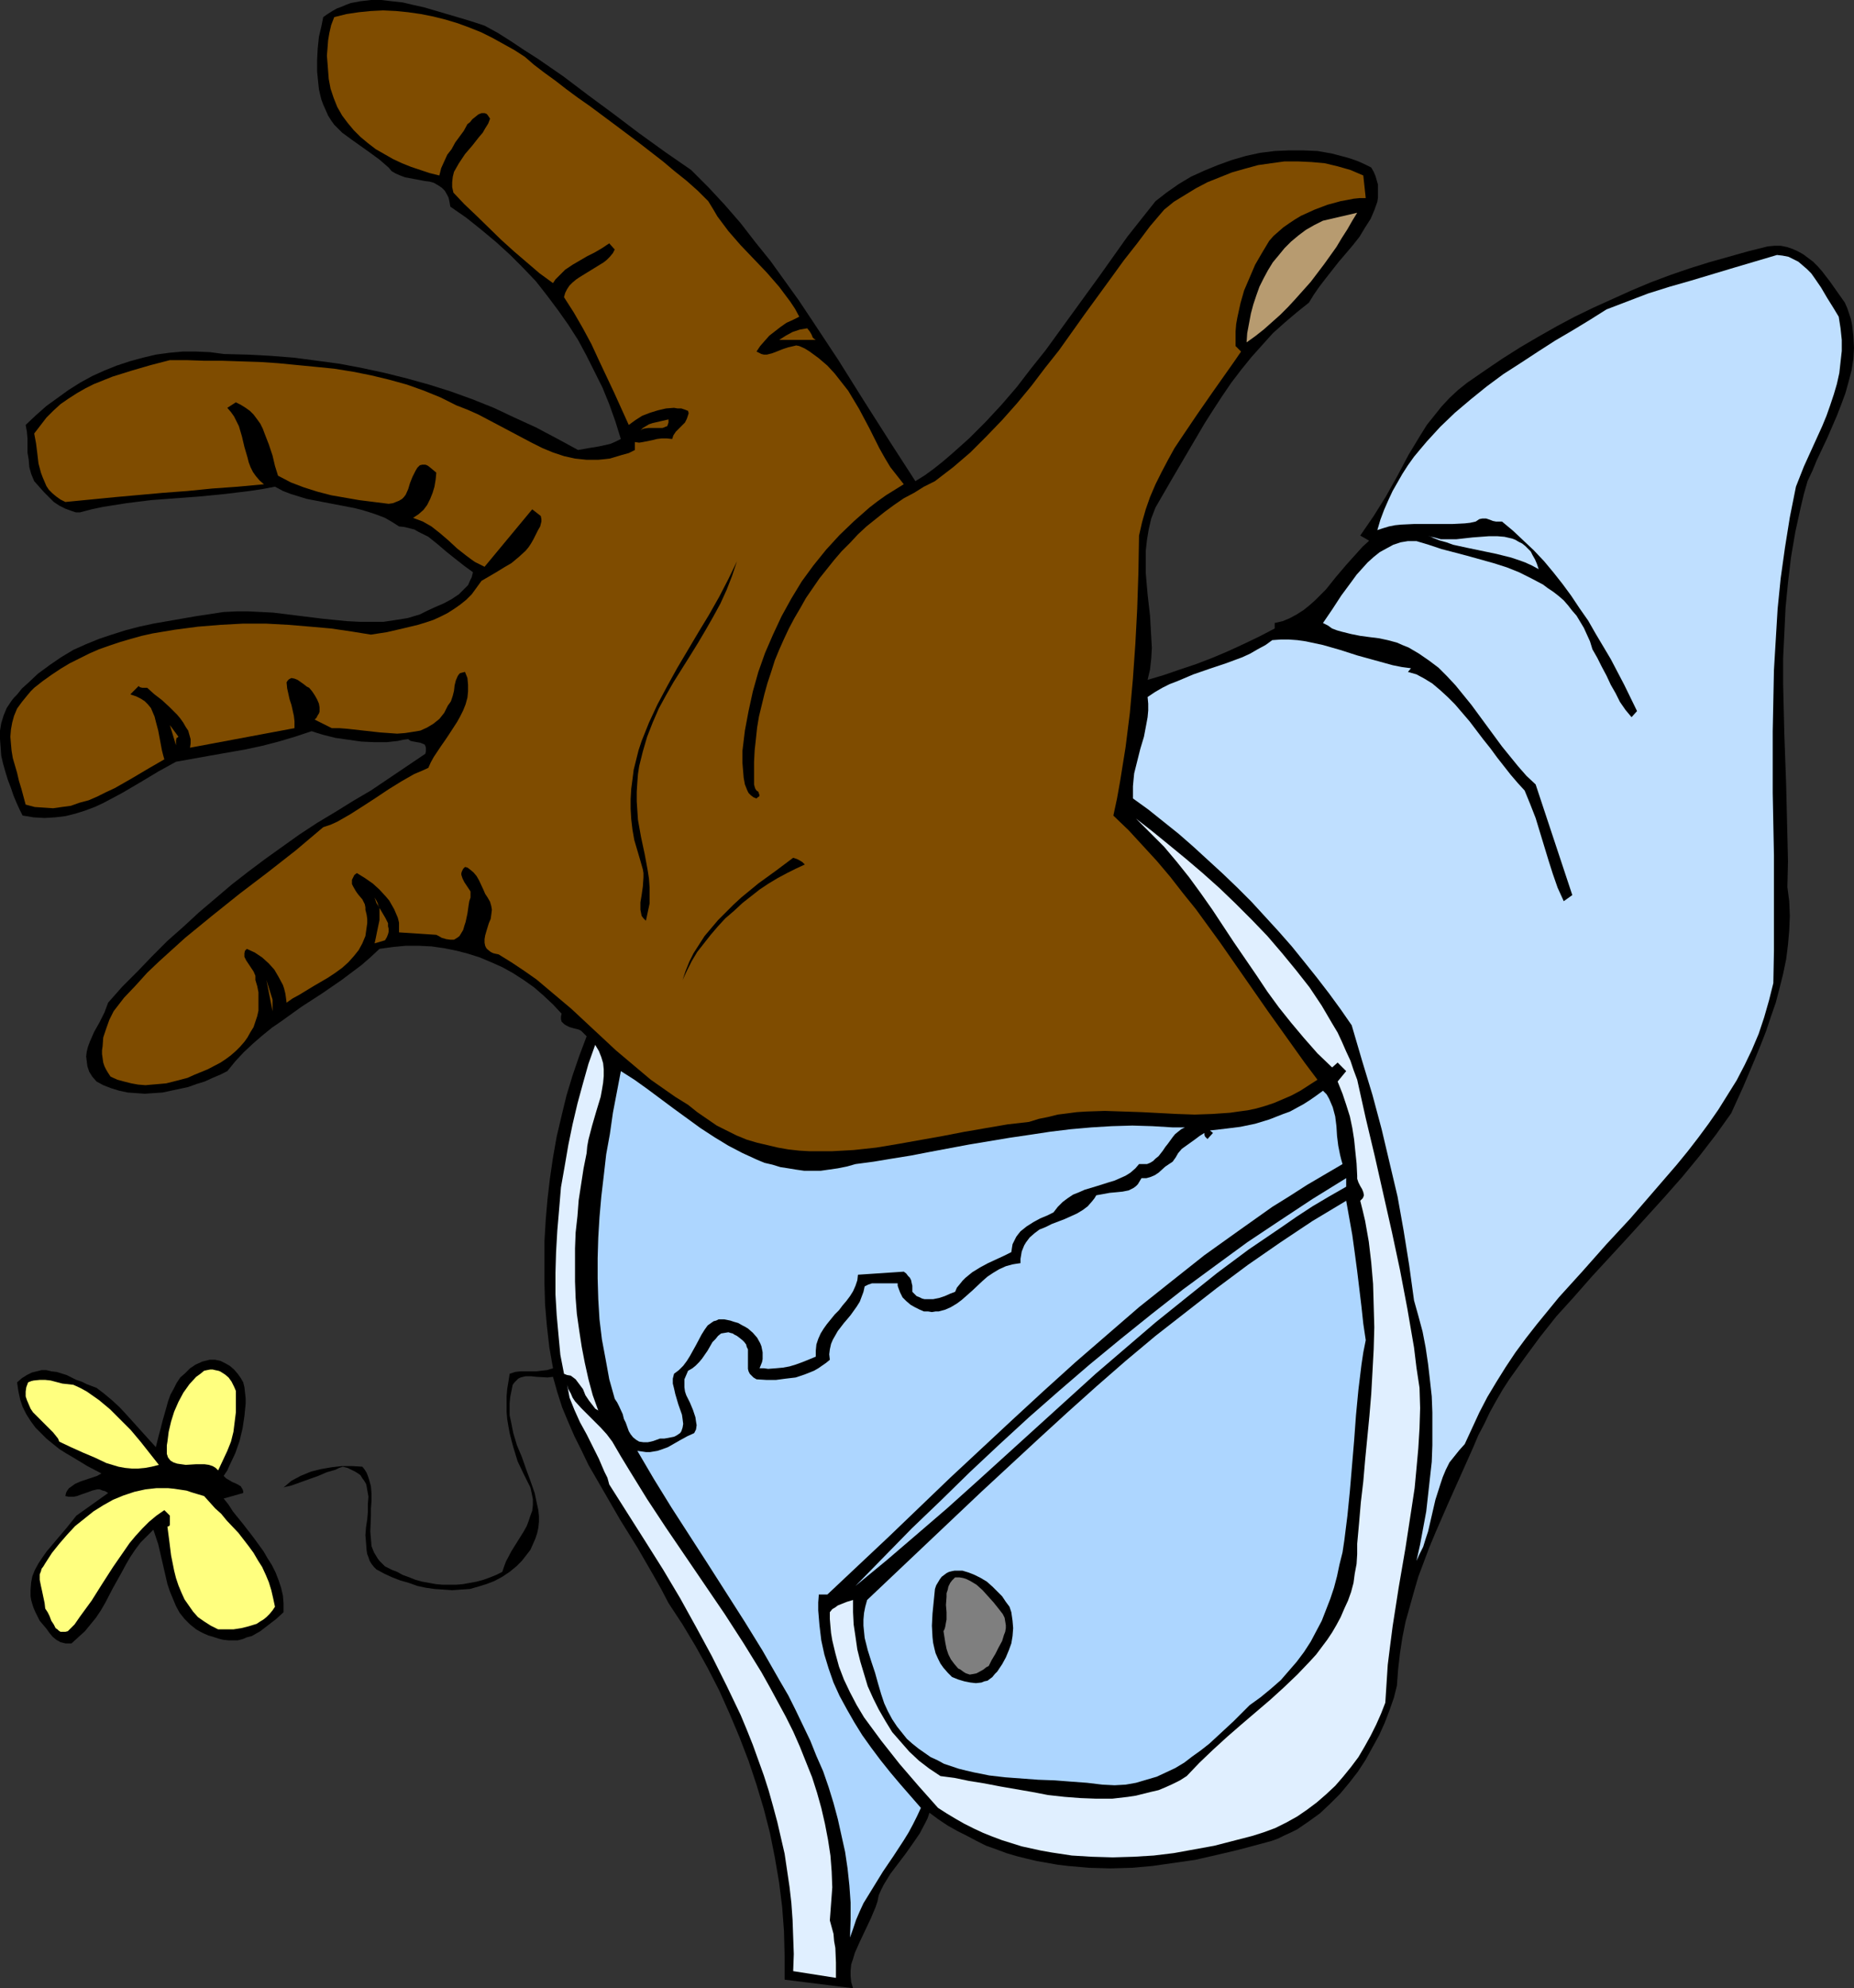 <?xml version="1.0" encoding="UTF-8" standalone="no"?>
<svg
   version="1.0"
   width="129.724mm"
   height="139.029mm"
   id="svg27"
   sodipodi:docname="Butterfly in Sleeve.wmf"
   xmlns:inkscape="http://www.inkscape.org/namespaces/inkscape"
   xmlns:sodipodi="http://sodipodi.sourceforge.net/DTD/sodipodi-0.dtd"
   xmlns="http://www.w3.org/2000/svg"
   xmlns:svg="http://www.w3.org/2000/svg">
  <rect width="100%" height="100%" fill="#333333" stroke="none"/>
  <sodipodi:namedview
     id="namedview27"
     pagecolor="#ffffff"
     bordercolor="#000000"
     borderopacity="0.25"
     inkscape:showpageshadow="2"
     inkscape:pageopacity="0.0"
     inkscape:pagecheckerboard="0"
     inkscape:deskcolor="#d1d1d1"
     inkscape:document-units="mm" />
  <defs
     id="defs1">
    <pattern
       id="WMFhbasepattern"
       patternUnits="userSpaceOnUse"
       width="6"
       height="6"
       x="0"
       y="0" />
  </defs>
  <path
     style="fill:#000000;fill-opacity:1;fill-rule:evenodd;stroke:none"
     d="m 182.769,44.92 4.525,4.524 4.363,4.686 4.202,4.847 3.878,5.009 4.04,5.009 3.717,5.171 3.717,5.171 3.555,5.332 6.949,10.503 6.787,10.826 6.787,10.664 6.787,10.503 2.586,-1.616 2.424,-1.777 2.424,-1.939 2.262,-1.939 4.525,-4.04 4.363,-4.363 4.202,-4.524 4.04,-4.686 3.717,-4.847 3.878,-4.847 7.272,-10.018 7.272,-10.018 3.555,-5.009 3.555,-5.009 3.717,-4.686 3.717,-4.686 2.909,-2.262 3.232,-2.262 3.232,-1.939 3.555,-1.616 3.555,-1.454 3.555,-1.293 3.878,-1.131 3.717,-0.808 3.878,-0.485 3.717,-0.162 h 3.878 l 3.717,0.162 3.717,0.646 3.717,0.969 1.616,0.485 1.778,0.646 1.778,0.808 1.616,0.808 0.646,1.131 0.485,1.131 0.323,1.131 0.323,1.131 v 1.131 1.131 1.131 l -0.162,1.131 -0.808,2.262 -0.97,2.262 -1.454,2.262 -1.454,2.424 -1.778,2.262 -1.778,2.101 -1.939,2.262 -1.778,2.262 -1.778,2.262 -1.616,2.101 -1.454,2.101 -1.293,2.101 -3.232,2.585 -3.232,2.747 -3.07,2.747 -2.909,3.232 -2.747,3.07 -2.747,3.393 -2.586,3.393 -2.424,3.555 -2.424,3.716 -2.262,3.555 -4.363,7.433 -4.363,7.433 -4.202,7.271 -1.131,2.908 -0.646,2.747 -0.485,2.908 -0.323,2.908 v 2.908 2.908 l 0.485,5.655 0.646,5.655 0.323,5.655 0.162,2.908 -0.162,2.747 -0.323,2.908 -0.646,2.747 4.363,-1.293 4.202,-1.454 4.363,-1.454 4.202,-1.616 4.202,-1.777 4.202,-1.939 4.04,-1.939 4.04,-2.101 v -1.454 l 2.101,-0.485 1.939,-0.808 1.778,-0.969 1.778,-1.131 1.616,-1.293 1.454,-1.293 1.454,-1.454 1.454,-1.454 2.586,-3.232 2.747,-3.232 2.909,-3.232 1.454,-1.616 1.616,-1.454 v -0.162 l -2.262,-1.293 1.778,-2.585 1.778,-2.585 1.616,-2.585 1.616,-2.585 3.07,-5.494 2.909,-5.494 3.232,-5.332 1.616,-2.585 1.939,-2.424 1.939,-2.424 2.101,-2.262 2.262,-2.101 2.424,-1.939 4.686,-3.232 4.525,-3.07 4.848,-3.07 4.686,-2.747 4.848,-2.747 4.848,-2.585 5.01,-2.424 5.01,-2.262 5.01,-2.262 5.01,-2.101 5.171,-1.939 5.171,-1.777 5.171,-1.616 5.171,-1.454 5.171,-1.454 5.171,-1.293 1.778,-0.162 h 1.616 l 1.616,0.323 1.454,0.485 1.454,0.646 1.454,0.808 1.293,0.969 1.293,0.969 1.293,1.293 1.131,1.293 2.101,2.747 1.939,2.747 1.939,2.747 0.646,1.454 0.485,1.454 0.485,1.454 0.323,1.616 0.323,2.908 0.162,3.07 -0.162,2.908 -0.485,3.07 -0.808,3.07 -0.808,2.908 -1.131,3.07 -1.131,2.908 -2.586,5.979 -2.747,5.817 -1.131,2.747 -1.293,2.747 -0.97,3.393 -0.808,3.393 -1.454,6.625 -1.131,6.625 -0.808,6.786 -0.646,6.625 -0.323,6.786 -0.323,6.625 v 6.625 l 0.323,13.411 0.485,13.411 0.323,13.411 0.162,6.786 -0.162,6.786 0.485,3.716 0.162,3.878 -0.162,3.878 -0.323,3.716 -0.485,3.878 -0.808,3.878 -0.97,3.878 -0.97,3.716 -1.293,3.716 -1.293,3.878 -1.454,3.716 -1.454,3.555 -3.07,7.271 -3.232,7.11 -4.04,5.655 -4.363,5.655 -4.525,5.494 -4.848,5.494 -9.534,10.503 -9.534,10.341 -4.686,5.332 -4.686,5.171 -4.363,5.494 -4.04,5.494 -4.04,5.655 -1.778,2.747 -1.778,3.07 -1.616,2.908 -1.454,3.07 -1.616,3.07 -1.293,3.07 -3.394,7.594 -3.394,7.594 -3.232,7.433 -1.616,3.878 -1.454,3.878 -1.454,3.878 -1.131,3.878 -1.131,4.04 -1.131,4.04 -0.808,4.04 -0.646,4.201 -0.485,4.201 -0.323,4.363 -0.808,3.232 -1.131,3.232 -1.293,3.393 -1.454,3.232 -1.778,3.232 -1.778,3.232 -2.101,3.232 -2.262,2.908 -2.424,2.908 -2.586,2.585 -2.747,2.585 -2.909,2.101 -3.07,2.101 -1.616,0.808 -1.778,0.808 -1.616,0.808 -1.778,0.646 -1.778,0.485 -1.778,0.485 -5.494,1.454 -5.494,1.293 -5.656,1.293 -5.656,0.808 -5.656,0.808 -5.494,0.485 -5.656,0.162 -5.656,-0.162 -5.494,-0.485 -2.747,-0.323 -2.747,-0.485 -2.747,-0.485 -2.747,-0.646 -2.586,-0.646 -2.747,-0.808 -2.586,-0.969 -2.747,-0.969 -2.586,-1.293 -2.424,-1.293 -2.586,-1.293 -2.586,-1.454 -2.424,-1.616 -2.424,-1.777 -0.485,1.454 -0.646,1.293 -1.454,2.747 -1.778,2.585 -1.939,2.747 -4.04,5.332 -1.778,2.908 -0.646,1.293 -0.646,1.454 -0.323,1.616 -0.485,1.454 -1.293,3.07 -1.454,3.07 -1.454,3.07 -1.293,2.908 -0.485,1.616 -0.485,1.454 -0.162,1.616 v 1.454 l 0.162,1.616 0.485,1.616 -18.099,-2.262 v -6.302 l -0.162,-6.463 -0.485,-6.463 -0.808,-6.463 -1.131,-6.625 -1.293,-6.463 -1.616,-6.302 -1.939,-6.463 -2.101,-6.302 -2.424,-6.302 -2.586,-6.14 -2.747,-6.14 -3.07,-5.979 -3.232,-5.817 -3.394,-5.655 -3.717,-5.655 -1.939,-3.716 -2.101,-3.716 -4.202,-7.271 -4.525,-7.271 -4.202,-7.271 -4.202,-7.271 -1.778,-3.716 -1.939,-3.878 -1.616,-3.716 -1.616,-3.878 -1.293,-4.04 -1.131,-4.04 -1.454,0.162 -2.909,-0.162 -1.454,-0.162 h -1.454 l -0.646,0.162 -0.646,0.162 -0.646,0.323 -0.485,0.485 -0.485,0.485 -0.485,0.646 -0.323,1.616 -0.323,1.616 -0.162,1.616 v 1.454 1.777 l 0.323,1.454 0.646,3.232 0.97,3.232 1.293,3.07 1.131,3.232 1.131,3.07 1.131,3.232 0.646,3.07 0.323,1.454 0.162,1.616 v 1.454 l -0.162,1.616 -0.323,1.454 -0.485,1.454 -0.646,1.454 -0.646,1.454 -1.131,1.454 -1.131,1.454 -1.454,1.454 -1.778,1.454 -1.939,1.293 -2.101,1.131 -2.101,0.808 -2.101,0.646 -2.262,0.646 -2.424,0.162 -2.262,0.162 -2.262,-0.162 -2.424,-0.162 -2.262,-0.323 -2.262,-0.485 -2.262,-0.808 -2.262,-0.646 -2.101,-0.808 -2.101,-0.969 -2.101,-1.131 -0.646,-0.646 -0.646,-0.808 -0.485,-0.808 -0.323,-0.969 -0.323,-0.808 -0.162,-0.969 -0.162,-2.101 -0.162,-1.939 0.162,-2.101 0.323,-2.101 0.162,-1.939 v -2.101 l 0.162,-1.939 -0.323,-1.777 -0.162,-0.969 -0.162,-0.646 -0.485,-0.808 -0.485,-0.646 -0.485,-0.808 -0.646,-0.485 -0.808,-0.485 -0.97,-0.485 -0.97,-0.485 -1.293,-0.323 -0.97,0.323 -0.97,0.485 -2.262,0.646 -1.131,0.485 -1.131,0.485 -2.262,0.808 -2.262,0.808 -1.778,0.646 -0.97,0.323 -0.646,0.162 -0.808,0.162 -0.485,0.162 2.101,-1.777 2.424,-1.293 2.747,-1.131 2.586,-0.646 2.747,-0.485 2.747,-0.323 h 2.909 l 2.586,0.162 0.646,0.808 0.485,0.808 0.323,0.808 0.323,0.969 0.485,1.777 0.162,1.939 v 1.939 l -0.162,2.101 v 1.939 l -0.162,4.04 0.162,1.939 0.162,1.939 0.646,1.616 0.485,0.808 0.485,0.808 0.485,0.646 0.646,0.646 0.808,0.808 0.97,0.485 0.97,0.485 1.293,0.485 1.454,0.808 1.778,0.646 1.616,0.646 1.778,0.485 1.778,0.323 1.778,0.323 1.778,0.162 h 1.939 1.778 l 1.778,-0.162 1.778,-0.323 1.778,-0.323 1.778,-0.485 1.778,-0.646 1.616,-0.646 1.616,-0.808 0.485,-1.454 0.485,-1.293 1.454,-2.747 1.616,-2.585 1.616,-2.585 0.808,-1.454 0.485,-1.293 0.485,-1.454 0.485,-1.293 0.162,-1.454 v -1.616 l -0.323,-1.616 -0.323,-1.454 -1.778,-3.555 -1.616,-3.393 -1.131,-3.716 -0.485,-1.777 -0.485,-1.939 -0.323,-1.777 -0.323,-1.939 -0.162,-1.939 v -2.101 -1.939 l 0.162,-1.939 0.323,-1.939 0.323,-2.101 1.454,-0.485 1.454,-0.162 h 1.454 2.747 l 1.293,-0.162 1.454,-0.162 1.616,-0.485 -0.97,-5.494 -0.646,-5.655 -0.485,-5.655 -0.162,-5.494 v -5.655 -5.655 l 0.323,-5.494 0.485,-5.655 0.646,-5.494 0.808,-5.494 0.97,-5.494 1.293,-5.494 1.293,-5.332 1.616,-5.332 1.778,-5.171 1.939,-5.171 -0.485,-0.485 -0.485,-0.485 -0.485,-0.485 -0.646,-0.323 -1.293,-0.323 -1.131,-0.323 -0.97,-0.485 -0.485,-0.323 -0.323,-0.323 -0.323,-0.323 -0.162,-0.646 v -0.646 l 0.162,-0.808 -2.262,-2.424 -2.586,-2.424 -2.424,-2.101 -2.747,-1.939 -2.747,-1.777 -2.909,-1.616 -2.909,-1.293 -3.07,-1.293 -3.07,-0.969 -3.07,-0.808 -3.232,-0.646 -3.394,-0.485 -3.394,-0.162 h -3.394 l -3.394,0.323 -3.555,0.485 -2.424,2.262 -2.424,2.101 -2.586,1.939 -2.586,1.939 -5.171,3.555 -5.494,3.555 -5.171,3.716 -2.586,1.777 -2.586,2.101 -2.424,2.101 -2.424,2.262 -2.262,2.424 -2.101,2.585 -1.939,0.969 -1.939,0.808 -2.101,0.969 -2.101,0.646 -2.262,0.808 -2.262,0.485 -2.262,0.485 -2.262,0.485 -2.424,0.162 -2.262,0.162 -2.262,-0.162 -2.262,-0.162 -2.262,-0.485 -2.101,-0.646 -2.101,-0.808 -1.778,-0.969 -1.131,-1.293 -0.808,-1.293 -0.485,-1.454 -0.162,-1.293 -0.162,-1.293 0.162,-1.293 0.323,-1.293 0.485,-1.293 1.131,-2.585 1.454,-2.585 1.293,-2.585 0.485,-1.293 0.485,-1.293 3.717,-4.201 4.04,-4.04 3.878,-4.04 4.04,-4.04 4.202,-3.716 4.202,-3.878 4.202,-3.555 4.363,-3.716 4.363,-3.393 4.525,-3.393 4.525,-3.232 4.525,-3.232 4.686,-3.07 4.848,-2.908 4.686,-2.908 4.686,-2.747 14.382,-9.695 0.162,-0.646 v -0.646 -0.323 l -0.162,-0.485 -0.162,-0.323 -0.323,-0.162 -0.808,-0.323 -1.778,-0.323 -0.808,-0.162 -0.646,-0.485 -1.293,0.162 -1.454,0.323 -1.454,0.162 -1.454,0.162 h -3.394 l -3.394,-0.162 -3.394,-0.485 -3.394,-0.485 -3.232,-0.808 -1.616,-0.485 -1.454,-0.485 -4.363,1.454 -4.363,1.293 -4.363,1.131 -4.525,0.969 -9.211,1.616 -4.525,0.808 -4.525,0.808 -4.686,2.585 -4.848,2.908 -4.686,2.747 -4.848,2.585 -2.424,1.131 -2.586,0.969 -2.586,0.808 -2.586,0.646 -2.747,0.323 -2.747,0.162 -2.909,-0.162 -2.909,-0.485 -0.808,-1.616 -0.808,-1.777 L 3.555,210.217 2.909,208.278 2.101,206.178 1.454,204.077 0.808,201.815 0.323,199.714 0.162,197.452 0,195.352 v -2.262 l 0.323,-1.939 0.646,-2.101 0.808,-1.939 0.646,-0.969 0.646,-0.969 0.646,-0.808 0.808,-0.808 1.293,-1.616 1.454,-1.293 2.747,-2.585 3.07,-2.262 3.07,-2.101 3.232,-1.939 3.232,-1.454 3.555,-1.454 3.394,-1.131 3.555,-1.131 3.717,-0.969 3.717,-0.808 3.717,-0.646 7.434,-1.293 7.434,-1.131 3.394,-0.162 h 3.232 l 3.232,0.162 3.232,0.162 13.09,1.616 6.464,0.646 3.232,0.162 h 3.232 3.232 l 3.232,-0.485 3.07,-0.485 3.232,-0.969 1.939,-0.969 2.101,-0.969 2.262,-0.969 2.101,-1.131 1.939,-1.293 0.808,-0.808 0.808,-0.808 0.808,-0.808 0.485,-1.131 0.485,-0.969 0.323,-1.293 -2.424,-1.777 -2.262,-1.777 -2.424,-1.939 -2.262,-1.939 -2.424,-1.939 -1.293,-0.646 -1.293,-0.646 -1.131,-0.646 -1.293,-0.323 -1.293,-0.323 -1.454,-0.162 -1.778,-1.131 -1.939,-1.131 -2.101,-0.808 -1.939,-0.646 -2.101,-0.646 -1.939,-0.485 -4.202,-0.808 -4.202,-0.808 -4.202,-0.808 -2.101,-0.646 -2.101,-0.646 -2.101,-0.808 -2.101,-1.131 -3.394,0.646 -3.232,0.485 -6.626,0.808 -6.626,0.646 -6.464,0.485 -6.464,0.485 -6.464,0.808 -3.07,0.485 -3.07,0.485 -3.07,0.646 -3.07,0.808 h -1.131 l -0.97,-0.323 -1.778,-0.646 -1.616,-0.808 -1.454,-0.969 -1.293,-1.293 -1.293,-1.293 -2.586,-2.908 -0.808,-1.939 -0.485,-1.777 -0.162,-1.939 -0.323,-1.939 v -1.777 -1.939 l -0.162,-1.777 -0.323,-1.777 2.747,-2.585 2.747,-2.424 2.909,-2.101 2.909,-2.101 3.07,-1.939 3.232,-1.777 3.232,-1.454 3.232,-1.293 3.394,-1.131 3.555,-0.969 3.394,-0.808 3.555,-0.485 3.555,-0.323 h 3.555 l 3.717,0.162 3.555,0.485 6.302,0.162 6.141,0.323 6.141,0.485 6.141,0.808 5.979,0.808 5.979,1.131 5.979,1.293 5.818,1.454 5.818,1.616 5.656,1.777 5.818,2.101 5.656,2.262 5.494,2.585 5.656,2.585 5.494,2.908 5.656,3.07 2.747,-0.485 2.909,-0.485 1.454,-0.323 1.454,-0.323 1.454,-0.646 1.293,-0.646 -1.454,-4.686 -1.616,-4.524 -1.778,-4.363 -2.101,-4.201 -2.101,-4.201 -2.262,-4.201 -2.586,-4.04 -2.747,-3.878 -2.909,-3.878 -2.909,-3.716 -3.394,-3.555 -3.394,-3.393 -3.717,-3.393 -3.878,-3.232 -4.04,-3.232 -4.202,-2.908 -0.162,-0.969 -0.162,-0.808 -0.162,-0.646 -0.323,-0.646 -0.646,-1.131 -0.808,-0.808 -0.97,-0.646 -1.131,-0.646 -1.131,-0.323 -1.293,-0.162 -2.586,-0.485 -2.586,-0.485 -1.293,-0.485 -1.131,-0.485 -1.131,-0.646 -0.808,-0.969 -2.424,-2.101 -2.424,-1.777 -5.01,-3.555 -2.424,-1.777 -1.131,-1.131 -0.97,-0.969 -0.808,-1.131 -0.808,-1.293 -0.646,-1.454 -0.646,-1.454 -0.485,-1.293 -0.323,-1.293 -0.323,-1.454 -0.162,-1.454 -0.323,-3.232 v -3.07 l 0.162,-3.07 0.323,-3.07 0.646,-2.747 0.485,-2.424 1.131,-0.808 1.293,-0.808 1.131,-0.646 L 90.334,1.777 91.465,1.293 92.758,0.808 95.344,0.323 98.091,0 h 2.747 l 2.747,0.323 2.909,0.323 2.747,0.646 2.909,0.646 5.494,1.616 2.747,0.808 2.747,0.808 2.586,0.808 2.424,0.808 3.555,1.939 3.555,2.262 3.394,2.262 3.555,2.262 6.787,4.686 6.626,5.009 6.787,5.009 6.626,5.009 6.949,5.009 z"
     id="path1" />
  <path
     style="fill:#7f4c00;fill-opacity:1;fill-rule:evenodd;stroke:none"
     d="m 187.294,53.16 1.293,2.101 1.131,1.939 1.454,1.939 1.454,1.939 3.232,3.716 6.949,7.271 3.232,3.716 1.454,1.939 1.454,1.939 1.293,1.939 1.131,2.101 -1.616,0.808 -1.778,0.808 -1.616,1.131 -1.454,1.131 -1.454,1.131 -1.293,1.454 -1.131,1.293 -0.97,1.454 0.646,0.323 0.646,0.323 0.646,0.162 h 0.808 l 1.293,-0.323 1.293,-0.485 1.616,-0.646 1.454,-0.485 1.454,-0.323 0.646,-0.162 0.808,0.162 1.454,0.646 1.293,0.808 2.424,1.777 2.262,1.939 1.939,2.101 1.778,2.262 1.778,2.262 1.454,2.424 1.454,2.424 2.747,5.171 2.586,5.171 1.454,2.585 1.454,2.424 1.778,2.262 1.778,2.262 -4.686,2.908 -2.262,1.616 -2.101,1.616 -4.04,3.555 -3.878,3.716 -3.555,3.878 -3.394,4.201 -3.07,4.201 -2.747,4.524 -2.586,4.686 -2.262,4.847 -2.101,4.847 -1.778,5.009 -1.454,5.171 -1.131,5.171 -0.97,5.171 -0.646,5.332 v 0.646 0.808 1.777 l 0.162,1.939 0.162,1.939 0.323,1.777 0.323,0.808 0.323,0.808 0.323,0.646 0.646,0.646 0.646,0.485 0.808,0.323 0.323,-0.323 0.323,-0.162 0.162,-0.323 -0.162,-0.485 -0.162,-0.485 -0.485,-0.323 -0.323,-0.485 -0.162,-0.485 -0.162,-0.646 v -3.07 -2.908 l 0.162,-3.07 0.323,-2.908 0.323,-3.07 0.485,-2.908 1.454,-5.979 0.808,-2.908 0.97,-2.908 0.97,-3.07 1.131,-2.747 1.293,-2.908 1.293,-2.747 1.454,-2.747 1.616,-2.747 1.454,-2.585 1.778,-2.585 1.778,-2.585 1.939,-2.424 1.939,-2.424 1.939,-2.262 2.262,-2.262 2.101,-2.262 2.262,-2.101 2.424,-1.939 2.424,-1.939 2.424,-1.777 2.586,-1.777 2.747,-1.454 2.586,-1.616 2.909,-1.454 4.848,-3.716 4.525,-3.878 4.202,-4.201 4.202,-4.363 3.878,-4.363 3.878,-4.686 3.555,-4.686 3.717,-4.686 6.787,-9.533 6.949,-9.533 3.394,-4.686 3.555,-4.524 3.394,-4.524 3.717,-4.363 2.586,-2.101 2.909,-1.777 2.909,-1.777 3.07,-1.616 3.232,-1.293 3.232,-1.293 3.394,-0.969 3.555,-0.969 3.394,-0.485 3.555,-0.485 h 3.555 l 3.555,0.162 3.555,0.323 3.394,0.808 3.394,0.969 3.394,1.454 0.646,5.979 h -1.616 l -1.616,0.162 -1.616,0.323 -1.778,0.323 -3.555,0.969 -3.394,1.293 -1.778,0.808 -1.778,0.808 -1.616,0.969 -1.454,0.969 -1.616,1.131 -1.293,1.131 -1.293,1.131 -1.131,1.293 -1.939,3.232 -1.778,3.07 -1.454,3.393 -1.454,3.393 -0.97,3.393 -0.808,3.716 -0.323,1.777 -0.162,1.939 v 1.939 1.939 l 1.454,1.454 -1.778,2.585 -1.939,2.747 -1.939,2.747 -1.939,2.747 -4.04,5.817 -4.04,5.979 -1.939,2.908 -1.778,3.232 -1.616,3.07 -1.616,3.232 -1.454,3.393 -1.131,3.232 -0.97,3.393 -0.808,3.555 -0.162,9.695 -0.323,9.695 -0.485,9.21 -0.646,9.21 -0.808,9.049 -1.131,9.049 -1.454,9.049 -0.808,4.524 -0.97,4.524 4.04,3.878 3.717,4.04 3.717,4.04 3.555,4.201 3.394,4.363 3.394,4.201 6.464,8.887 6.302,9.049 6.302,9.049 6.464,9.049 3.232,4.524 3.394,4.524 -2.262,1.454 -2.262,1.454 -2.424,1.293 -2.262,0.969 -2.262,0.969 -2.424,0.808 -2.262,0.646 -2.262,0.485 -2.424,0.323 -2.262,0.323 -4.686,0.323 -4.686,0.162 -4.686,-0.162 -9.373,-0.485 -4.848,-0.162 -4.848,-0.162 -4.848,0.162 -2.586,0.162 -2.424,0.323 -2.586,0.323 -2.586,0.646 -2.424,0.485 -2.586,0.808 -5.656,0.646 -5.656,0.969 -2.747,0.485 -2.909,0.485 -5.818,1.131 -11.797,2.101 -5.818,0.969 -5.979,0.646 -5.818,0.323 h -2.909 -2.909 l -2.747,-0.162 -2.909,-0.323 -2.747,-0.485 -2.747,-0.646 -2.747,-0.646 -2.747,-0.808 -2.747,-1.131 -2.586,-1.293 -2.586,-1.293 -2.586,-1.777 -2.586,-1.777 -2.424,-1.939 -3.394,-2.101 -3.232,-2.262 -3.232,-2.262 -3.07,-2.585 -6.141,-5.171 -11.797,-10.988 -6.141,-5.171 -3.07,-2.585 -3.232,-2.262 -3.394,-2.262 -3.394,-2.101 -0.808,-0.162 -0.646,-0.162 -0.646,-0.323 -0.808,-0.646 -0.323,-0.323 -0.323,-0.646 -0.162,-0.808 v -0.969 l 0.162,-0.969 0.323,-1.131 0.646,-2.101 0.485,-1.131 0.162,-1.131 0.162,-1.293 -0.162,-0.969 -0.323,-1.131 -0.646,-1.131 -0.646,-0.969 -0.485,-1.131 -1.131,-2.424 -0.646,-1.131 -0.808,-0.969 -0.97,-0.808 -0.646,-0.485 -0.646,-0.162 -0.485,0.485 -0.323,0.646 -0.162,0.485 v 0.485 l 0.162,0.485 0.162,0.485 0.485,0.969 0.646,0.969 0.646,0.969 0.323,0.485 v 0.485 0.646 0.485 l -0.323,0.969 -0.162,0.969 -0.323,2.262 -0.485,2.262 -0.323,0.969 -0.323,1.131 -0.485,0.808 -0.485,0.808 -0.646,0.485 -0.808,0.485 h -0.97 l -1.131,-0.162 -0.485,-0.162 -0.646,-0.162 -0.808,-0.485 -0.646,-0.323 -9.858,-0.646 v -1.293 -1.293 l -0.323,-1.293 -0.485,-1.131 -0.485,-1.131 -0.646,-1.131 -0.646,-1.131 -0.808,-0.969 -1.778,-1.939 -1.778,-1.616 -2.101,-1.454 -2.101,-1.293 -0.646,0.485 -0.323,0.646 -0.323,0.646 v 0.485 0.646 l 0.323,0.646 0.646,1.131 0.323,0.485 0.485,0.646 0.97,1.131 0.646,1.293 0.162,0.808 v 0.646 l 0.323,1.293 0.162,1.131 v 1.131 l -0.162,1.131 -0.162,1.131 -0.162,1.131 -0.808,1.939 -0.97,1.777 -1.293,1.616 -1.454,1.616 -1.616,1.454 -1.778,1.293 -1.939,1.293 -3.878,2.262 -3.717,2.262 -1.778,0.969 -1.616,1.131 -0.162,-1.293 -0.162,-1.131 -0.323,-1.293 -0.323,-0.969 -1.131,-2.101 -1.131,-1.939 -1.454,-1.616 -1.778,-1.616 -1.939,-1.293 -2.101,-0.969 -0.485,0.485 -0.162,0.646 v 0.485 0.485 l 0.485,0.969 0.646,0.969 0.646,0.969 0.646,0.969 0.485,1.131 v 0.485 0.646 l 0.485,1.616 0.323,1.616 v 1.616 1.616 1.616 l -0.323,1.454 -0.485,1.454 -0.485,1.454 -0.808,1.293 -0.808,1.454 -0.808,1.131 -1.131,1.293 -1.131,1.131 -1.293,1.131 -1.293,0.969 -1.454,0.969 -3.394,1.777 -3.555,1.454 -1.778,0.808 -3.717,0.969 -1.939,0.485 -1.778,0.162 -1.939,0.162 -1.778,0.162 -1.939,-0.162 -1.778,-0.323 -1.939,-0.485 -1.778,-0.485 -1.778,-0.808 -0.646,-0.969 -0.485,-0.808 -0.485,-0.969 -0.323,-0.969 -0.162,-1.131 -0.162,-1.131 v -0.969 l 0.162,-1.131 0.162,-2.262 0.808,-2.424 0.808,-2.262 1.131,-2.262 2.747,-3.555 3.07,-3.232 3.07,-3.393 3.232,-3.07 3.394,-3.07 3.394,-3.07 7.11,-5.817 7.272,-5.817 7.434,-5.655 7.434,-5.817 7.272,-6.14 1.939,-0.646 1.778,-0.808 3.394,-1.939 3.555,-2.262 3.232,-2.101 3.394,-2.262 3.394,-2.101 3.394,-1.939 1.939,-0.808 1.778,-0.808 0.646,-1.454 0.808,-1.454 1.939,-2.908 1.131,-1.616 0.97,-1.454 2.101,-3.232 0.808,-1.454 0.808,-1.616 0.646,-1.616 0.485,-1.777 0.162,-1.616 v -1.777 l -0.162,-1.777 -0.646,-1.616 -0.646,0.162 -0.646,0.162 -0.323,0.323 -0.323,0.485 -0.485,1.131 -0.323,1.293 -0.162,1.454 -0.323,1.293 -0.485,1.454 -0.323,0.485 -0.485,0.646 -0.485,0.969 -0.485,0.969 -0.646,0.808 -0.646,0.808 -0.808,0.646 -0.808,0.646 -0.808,0.485 -0.808,0.485 -1.778,0.808 -1.939,0.323 -2.101,0.323 -2.101,0.162 -2.262,-0.162 -2.262,-0.162 -4.363,-0.485 -4.363,-0.485 -2.101,-0.162 h -1.939 l -4.525,-2.262 0.485,-0.485 0.323,-0.646 0.323,-0.485 0.162,-0.485 v -1.131 l -0.162,-0.969 -0.485,-1.131 -0.646,-1.131 -0.646,-0.969 -0.808,-0.969 -0.646,-0.323 -0.808,-0.646 -1.616,-1.131 -0.808,-0.323 -0.808,-0.162 -0.323,0.162 -0.323,0.162 -0.323,0.323 -0.323,0.485 0.162,1.616 0.323,1.454 0.323,1.454 0.485,1.454 0.323,1.454 0.323,1.454 0.162,1.454 v 1.777 l -27.634,5.171 0.162,-1.131 v -1.131 l -0.323,-1.131 -0.323,-1.131 -0.646,-0.969 -0.646,-1.131 -0.808,-1.131 -0.808,-0.969 -1.939,-1.939 -2.101,-1.939 -2.101,-1.616 -1.778,-1.616 h -1.293 l -0.646,-0.162 -0.162,-0.162 -0.162,-0.162 -2.101,2.101 v 0.162 l 1.454,0.485 1.293,0.646 0.97,0.646 0.808,0.808 0.808,0.969 0.485,1.131 0.485,1.131 0.323,1.293 0.646,2.424 0.97,5.171 0.323,1.293 0.323,1.131 -4.202,2.424 -4.363,2.585 -4.525,2.585 -2.424,1.131 -2.262,1.131 -2.262,0.969 -2.424,0.646 -2.262,0.808 -2.424,0.323 -2.262,0.323 -2.424,-0.162 -2.424,-0.162 -2.424,-0.646 -1.131,-4.201 -0.646,-2.101 -0.485,-2.101 -1.131,-3.878 -0.323,-1.939 -0.162,-1.777 -0.162,-1.939 0.162,-1.939 0.323,-1.777 0.485,-1.777 0.808,-1.939 1.293,-1.777 1.454,-1.777 0.808,-0.969 0.97,-0.969 2.262,-1.777 2.262,-1.616 2.424,-1.616 2.424,-1.454 2.586,-1.293 2.586,-1.293 2.586,-1.131 2.747,-0.969 2.909,-0.969 2.747,-0.808 2.909,-0.808 2.909,-0.646 2.909,-0.485 2.909,-0.485 6.141,-0.808 5.979,-0.485 5.979,-0.323 h 5.979 l 5.979,0.323 5.818,0.485 5.494,0.485 5.494,0.808 5.01,0.808 4.202,-0.646 4.202,-0.969 4.04,-0.969 2.101,-0.646 1.939,-0.646 1.778,-0.808 1.939,-0.969 1.778,-1.131 1.616,-1.131 1.616,-1.293 1.454,-1.454 1.293,-1.777 1.293,-1.777 1.939,-1.131 1.939,-1.131 2.101,-1.293 1.939,-1.131 1.939,-1.616 1.778,-1.616 0.808,-0.969 0.646,-0.969 0.646,-1.131 0.485,-0.969 0.646,-1.293 0.646,-1.131 0.162,-0.646 0.162,-0.646 v -0.646 l -0.162,-0.808 -2.262,-1.777 -12.605,15.189 -1.293,-0.646 -1.293,-0.646 -1.131,-0.808 -1.293,-0.969 -2.262,-1.777 -2.262,-2.101 -2.262,-1.939 -2.262,-1.777 -1.131,-0.646 -1.131,-0.646 -1.293,-0.485 -1.293,-0.485 1.454,-0.969 1.293,-1.131 0.97,-1.293 0.808,-1.616 0.646,-1.616 0.485,-1.616 0.323,-1.939 0.162,-1.777 -1.939,-1.616 -0.485,-0.323 -0.485,-0.162 h -0.808 l -0.646,0.162 -0.646,0.646 -0.485,0.808 -0.808,1.616 -0.646,1.616 -0.485,1.616 -0.646,1.454 -0.485,0.646 -0.485,0.485 -0.808,0.485 -0.808,0.323 -0.808,0.323 -1.131,0.162 -7.757,-0.969 -3.717,-0.646 -3.717,-0.646 -3.717,-0.969 -3.555,-1.131 -3.394,-1.293 -3.394,-1.777 -0.808,-2.585 -0.646,-2.747 -0.97,-2.908 -1.131,-2.908 -0.485,-1.293 -0.646,-1.293 -0.808,-1.131 -0.97,-1.293 -0.97,-0.969 -1.131,-0.808 -1.293,-0.808 -1.293,-0.646 -2.262,1.454 0.97,1.131 0.808,1.131 0.646,1.293 0.646,1.293 0.808,2.747 0.646,2.747 0.808,2.747 0.323,1.293 0.485,1.293 0.646,1.293 0.808,1.131 0.97,1.131 1.131,0.969 -6.949,0.646 -6.787,0.485 -6.464,0.646 -6.464,0.485 -12.605,1.131 -6.626,0.646 -6.626,0.646 -1.293,-0.646 -1.131,-0.808 -0.97,-0.808 -0.97,-0.969 -0.646,-0.969 -0.485,-1.131 -0.485,-1.131 -0.485,-1.293 -0.646,-2.424 -0.323,-2.747 -0.323,-2.585 -0.485,-2.585 1.616,-2.101 1.616,-2.101 1.778,-1.777 1.939,-1.777 2.101,-1.454 2.262,-1.454 2.262,-1.293 2.262,-1.131 2.424,-0.969 2.424,-0.969 5.171,-1.616 5.01,-1.454 5.01,-1.293 h 4.525 l 4.686,0.162 h 4.686 l 4.848,0.162 5.01,0.162 4.848,0.323 5.01,0.485 5.01,0.485 4.848,0.485 5.01,0.808 4.848,0.969 4.686,1.131 4.686,1.293 4.525,1.616 4.363,1.777 4.202,2.101 2.909,1.131 2.909,1.293 5.818,3.07 5.494,2.908 2.747,1.454 2.909,1.454 2.747,1.131 2.909,0.969 2.909,0.646 3.07,0.323 h 3.07 l 1.616,-0.162 1.454,-0.162 1.616,-0.485 1.616,-0.485 1.778,-0.485 1.616,-0.808 v -2.101 l 1.131,0.162 0.97,-0.162 2.424,-0.485 1.293,-0.323 1.293,-0.162 h 1.293 l 1.454,0.162 0.323,-0.969 0.646,-0.969 1.616,-1.616 0.808,-0.808 0.485,-0.969 0.323,-0.969 0.162,-0.485 -0.162,-0.646 -0.808,-0.323 -0.97,-0.323 h -0.97 l -0.97,-0.162 -2.101,0.162 -2.101,0.485 -2.101,0.646 -2.101,0.808 -1.778,1.131 -1.778,1.293 -3.878,-8.564 -4.04,-8.564 -1.939,-4.201 -2.262,-4.201 -2.424,-4.201 -2.586,-4.04 0.323,-1.131 0.485,-0.969 0.646,-0.969 0.808,-0.808 0.97,-0.808 0.97,-0.646 2.101,-1.293 2.101,-1.293 2.101,-1.293 0.808,-0.646 0.808,-0.808 0.808,-0.969 0.485,-0.969 -1.454,-1.616 -1.939,1.293 -1.939,1.131 -1.939,0.969 -1.939,1.131 -1.939,1.131 -1.939,1.293 -1.616,1.616 -0.97,0.969 -0.646,0.969 -3.555,-2.585 -3.394,-2.908 -3.394,-2.908 -3.394,-3.07 -6.464,-6.302 -3.232,-3.07 -2.909,-3.07 -0.323,-1.454 v -1.293 l 0.162,-1.454 0.323,-1.293 0.646,-1.131 0.646,-1.131 1.616,-2.424 1.939,-2.262 1.778,-2.262 0.97,-1.131 0.646,-1.131 0.808,-1.293 0.485,-1.293 -0.323,-0.485 -0.323,-0.485 -0.323,-0.323 -0.485,-0.162 h -0.323 -0.485 l -0.808,0.323 -0.808,0.646 -0.808,0.646 -0.646,0.808 -0.646,0.485 -0.97,1.777 -2.262,3.07 -0.97,1.777 -1.131,1.454 -0.808,1.777 -0.808,1.777 -0.485,1.939 -2.586,-0.646 -2.424,-0.808 -2.424,-0.808 -2.424,-0.969 -2.424,-1.131 -2.262,-1.293 -2.262,-1.293 -2.101,-1.616 -1.939,-1.616 -1.778,-1.777 -1.616,-1.939 -1.454,-1.939 -1.293,-2.262 -0.97,-2.424 -0.808,-2.424 -0.485,-2.585 -0.162,-2.101 -0.162,-2.101 -0.162,-1.939 0.162,-1.939 0.162,-2.101 0.323,-1.939 0.485,-2.101 0.808,-2.101 3.232,-0.808 3.232,-0.485 3.232,-0.323 3.232,-0.162 3.394,0.162 3.232,0.323 3.394,0.485 3.232,0.646 3.232,0.808 3.232,0.969 3.07,1.131 3.232,1.293 2.909,1.454 2.909,1.616 2.909,1.616 2.747,1.777 2.424,2.101 2.747,2.101 2.909,2.101 2.909,2.262 3.07,2.262 3.232,2.262 6.302,4.686 6.464,4.847 6.464,5.009 3.07,2.585 3.232,2.585 2.909,2.585 z"
     id="path2" />
  <path
     style="fill:#b79b70;fill-opacity:1;fill-rule:evenodd;stroke:none"
     d="m 329.664,90.485 0.162,-2.424 0.485,-2.585 0.485,-2.585 0.646,-2.424 0.808,-2.424 0.808,-2.262 1.131,-2.262 1.131,-2.101 1.293,-2.101 1.616,-1.939 1.454,-1.777 1.778,-1.777 1.939,-1.616 1.939,-1.454 2.262,-1.293 2.262,-1.131 9.05,-2.101 -1.293,2.101 -1.293,2.262 -1.454,2.262 -1.454,2.424 -3.232,4.524 -3.555,4.686 -4.04,4.524 -1.939,2.101 -2.101,2.101 -4.363,3.878 -2.262,1.777 z"
     id="path3" />
  <path
     style="fill:#bfdfff;fill-opacity:1;fill-rule:evenodd;stroke:none"
     d="m 486.254,83.699 0.485,3.07 0.323,3.07 v 2.908 l -0.323,2.908 -0.323,2.908 -0.646,2.908 -0.808,2.747 -0.97,2.908 -0.97,2.747 -1.131,2.747 -2.424,5.332 -2.424,5.332 -2.101,5.332 -1.616,8.079 -1.293,8.079 -1.131,8.079 -0.808,8.079 -0.485,8.079 -0.485,8.079 -0.162,8.079 -0.162,8.079 v 8.079 8.241 l 0.323,16.481 v 16.643 8.564 l -0.162,8.564 -1.131,4.524 -1.293,4.524 -1.454,4.363 -1.778,4.201 -1.939,4.04 -2.101,4.04 -2.424,3.878 -2.424,3.878 -2.586,3.716 -2.747,3.716 -2.747,3.555 -2.909,3.555 -6.141,7.11 -6.141,7.11 -6.302,6.786 -6.302,7.11 -6.302,6.948 -5.818,7.11 -2.909,3.716 -2.747,3.716 -2.586,3.878 -2.424,3.878 -2.424,4.04 -2.101,4.04 -1.939,4.201 -1.939,4.201 -1.454,1.616 -1.293,1.616 -1.293,1.616 -0.97,1.939 -0.808,1.939 -0.646,1.939 -1.293,4.04 -0.485,2.101 -0.485,2.101 -0.97,4.201 -0.646,1.939 -0.646,2.101 -0.97,1.939 -0.808,1.777 0.97,-4.363 0.808,-4.363 0.808,-4.363 0.485,-4.363 0.485,-4.363 0.485,-4.363 0.162,-4.363 v -4.363 -4.363 l -0.162,-4.201 -0.485,-4.363 -0.485,-4.201 -0.646,-4.363 -0.808,-4.201 -1.131,-4.201 -1.131,-4.04 -0.646,-4.686 -0.646,-4.686 -1.454,-9.049 -1.616,-9.049 -2.101,-8.887 -2.101,-8.887 -2.424,-9.049 -2.747,-9.049 -2.747,-9.372 -2.909,-4.201 -3.07,-4.201 -3.232,-4.201 -3.232,-4.04 -3.394,-4.201 -3.555,-4.04 -3.555,-3.878 -3.555,-3.878 -3.717,-3.716 -3.878,-3.716 -3.878,-3.555 -3.878,-3.555 -3.878,-3.393 -4.04,-3.232 -4.04,-3.232 -4.04,-2.908 v -1.616 -1.616 l 0.162,-1.777 0.162,-1.616 0.808,-3.232 0.808,-3.232 0.97,-3.232 0.646,-3.393 0.323,-1.777 0.162,-1.777 V 185.98 l -0.162,-1.777 1.939,-1.293 1.939,-1.131 1.939,-0.969 2.101,-0.808 4.202,-1.777 4.202,-1.454 4.363,-1.454 4.363,-1.616 2.101,-0.969 1.939,-1.131 2.101,-1.131 1.778,-1.293 2.262,-0.162 h 2.101 l 2.262,0.162 2.262,0.323 2.262,0.485 2.262,0.485 4.525,1.293 4.525,1.454 4.686,1.293 4.686,1.293 2.424,0.485 2.424,0.323 -0.808,0.969 2.262,0.646 2.101,1.131 2.101,1.293 2.101,1.777 1.939,1.777 1.939,1.939 1.939,2.262 1.939,2.262 3.555,4.686 1.939,2.424 1.778,2.424 3.555,4.524 1.939,2.262 1.778,1.939 1.454,3.555 1.454,3.716 2.262,7.433 1.131,3.716 1.131,3.555 1.293,3.716 1.616,3.555 2.262,-1.616 -9.696,-29.246 -2.424,-2.262 -2.262,-2.585 -2.101,-2.585 -2.101,-2.585 -4.04,-5.494 -4.04,-5.494 -2.101,-2.585 -2.101,-2.585 -2.262,-2.424 -2.262,-2.262 -2.586,-1.939 -2.586,-1.777 -2.747,-1.616 -1.616,-0.646 -1.454,-0.646 -2.424,-0.646 -2.262,-0.485 -2.586,-0.323 -2.424,-0.323 -2.424,-0.485 -2.586,-0.646 -1.131,-0.323 -1.293,-0.485 -1.131,-0.808 -1.293,-0.646 2.424,-3.555 2.424,-3.716 2.747,-3.716 1.293,-1.777 1.454,-1.616 1.454,-1.616 1.616,-1.454 1.616,-1.293 1.778,-0.969 1.778,-0.969 1.939,-0.646 1.939,-0.323 h 2.262 l 3.232,0.969 3.394,1.131 6.787,1.777 6.949,1.939 3.555,1.131 3.232,1.293 3.232,1.616 3.07,1.616 1.293,0.969 1.454,0.969 1.454,1.131 1.293,1.131 1.131,1.293 1.131,1.454 1.131,1.293 0.97,1.616 0.97,1.616 0.808,1.777 0.808,1.777 0.646,2.101 1.293,2.262 1.131,2.262 1.293,2.424 1.131,2.424 1.293,2.262 1.131,2.262 1.454,2.101 1.616,1.939 1.454,-1.616 -3.394,-6.948 -3.555,-6.786 -4.04,-6.786 -1.939,-3.393 -2.262,-3.232 -2.262,-3.393 -2.262,-3.07 -2.424,-3.07 -2.424,-2.908 -2.747,-2.908 -2.747,-2.585 -2.747,-2.585 -2.909,-2.424 h -0.808 -0.808 l -0.808,-0.162 -0.808,-0.323 -0.97,-0.323 h -0.97 l -0.808,0.162 -0.485,0.323 -0.485,0.323 -1.454,0.323 -1.454,0.162 -3.232,0.162 h -10.181 l -3.394,0.162 -1.616,0.162 -1.616,0.323 -1.616,0.485 -1.454,0.485 0.808,-2.747 0.97,-2.585 1.131,-2.585 1.131,-2.424 1.293,-2.262 1.293,-2.262 1.454,-2.262 1.616,-2.262 1.616,-1.939 1.778,-2.101 1.778,-1.939 1.778,-1.939 3.878,-3.716 4.202,-3.555 4.202,-3.393 4.363,-3.232 4.525,-2.908 4.686,-3.07 4.525,-2.908 4.686,-2.747 4.525,-2.747 4.363,-2.747 5.494,-2.101 5.494,-2.101 5.656,-1.777 5.656,-1.616 11.312,-3.393 11.474,-3.393 1.454,0.162 1.616,0.323 1.293,0.646 1.293,0.646 1.131,0.969 1.131,0.969 1.131,1.131 0.808,1.131 1.778,2.585 1.616,2.747 1.616,2.585 z"
     id="path4" />
  <path
     style="fill:#7f4c00;fill-opacity:1;fill-rule:evenodd;stroke:none"
     d="m 215.736,89.839 h -9.696 l 1.778,-1.131 1.778,-0.969 1.939,-0.646 1.939,-0.323 0.646,0.808 0.485,0.808 0.323,0.808 0.323,0.323 z"
     id="path5" />
  <path
     style="fill:#7f4c00;fill-opacity:1;fill-rule:evenodd;stroke:none"
     d="m 176.79,110.845 v 0.808 l -0.162,0.485 -0.162,0.485 -0.485,0.162 -0.323,0.162 -0.485,0.162 h -1.778 -0.646 -1.293 l -1.131,0.162 -0.485,0.162 -0.485,0.323 0.646,-0.646 0.808,-0.485 0.808,-0.485 0.97,-0.323 2.101,-0.485 z"
     id="path6" />
  <path
     style="fill:#bfdfff;fill-opacity:1;fill-rule:evenodd;stroke:none"
     d="m 406.908,150.432 -1.778,-0.969 -1.778,-0.808 -1.778,-0.646 -1.939,-0.646 -3.878,-0.969 -7.757,-1.616 -3.717,-0.808 -1.778,-0.646 -1.778,-0.485 -1.616,-0.646 -1.454,-0.646 0.808,0.323 0.808,0.162 1.778,0.485 h 1.939 2.101 l 4.363,-0.485 4.363,-0.323 h 2.101 l 1.939,0.162 2.101,0.485 0.808,0.323 0.808,0.485 0.97,0.485 0.808,0.646 0.646,0.646 0.808,0.808 0.485,0.969 0.646,1.131 0.485,1.131 z"
     id="path7" />
  <path
     style="fill:#000000;fill-opacity:1;fill-rule:evenodd;stroke:none"
     d="m 168.549,206.662 -0.162,2.585 v 2.585 l 0.162,2.424 0.162,2.424 0.808,4.524 0.97,4.524 0.808,4.363 0.323,2.101 0.162,2.262 v 2.101 2.262 l -0.485,2.262 -0.485,2.262 -0.646,-0.646 -0.485,-0.646 -0.162,-0.808 -0.162,-0.808 v -1.939 l 0.323,-1.939 0.323,-2.262 0.162,-2.424 v -1.131 l -0.162,-0.969 -0.323,-1.131 -0.323,-1.131 -0.808,-2.747 -0.808,-2.747 -0.485,-2.747 -0.323,-2.747 -0.162,-2.747 v -2.585 l 0.162,-2.747 0.323,-2.424 0.323,-2.585 0.646,-2.585 0.646,-2.585 0.808,-2.424 0.97,-2.424 0.97,-2.424 2.262,-4.847 2.586,-4.847 2.586,-4.686 5.656,-9.533 2.747,-4.524 2.747,-4.847 2.424,-4.686 2.262,-4.686 -1.293,3.878 -1.454,3.716 -1.616,3.555 -1.939,3.555 -1.939,3.393 -2.101,3.555 -2.101,3.393 -4.363,6.948 -1.939,3.393 -1.939,3.555 -1.616,3.716 -1.454,3.716 -1.131,3.878 -0.485,1.939 -0.485,1.939 -0.323,2.101 z"
     id="path8" />
  <path
     style="fill:#bfdfff;fill-opacity:1;fill-rule:evenodd;stroke:none"
     d="m 349.056,160.935 -3.717,3.716 z"
     id="path9" />
  <path
     style="fill:#7f4c00;fill-opacity:1;fill-rule:evenodd;stroke:none"
     d="m 47.187,194.705 -0.162,0.162 -0.323,0.162 -0.162,0.646 v 1.293 l -1.616,-5.332 z"
     id="path10" />
  <path
     style="fill:#e0efff;fill-opacity:1;fill-rule:evenodd;stroke:none"
     d="m 358.913,285.352 2.262,10.18 2.424,10.18 4.525,20.036 2.101,9.856 1.939,10.18 1.778,10.341 0.646,5.332 0.808,5.332 0.162,5.332 -0.162,5.332 -0.323,5.332 -0.485,5.332 -0.485,5.171 -0.808,5.332 -1.616,10.503 -1.778,10.341 -1.616,10.341 -0.646,5.009 -0.646,5.171 -0.323,5.009 -0.323,5.009 -1.131,2.908 -1.293,2.908 -1.454,2.908 -1.616,2.908 -1.616,2.747 -1.939,2.585 -2.101,2.585 -2.101,2.424 -2.424,2.262 -2.424,2.101 -2.586,1.939 -2.586,1.777 -2.909,1.616 -2.909,1.454 -3.07,1.131 -3.07,0.969 -5.01,1.293 -5.01,1.293 -5.333,0.969 -5.333,0.969 -5.333,0.646 -5.333,0.323 -5.494,0.162 -5.494,-0.162 -5.333,-0.323 -5.333,-0.808 -2.747,-0.485 -5.171,-1.131 -2.586,-0.808 -2.586,-0.808 -2.586,-0.969 -2.424,-0.969 -2.424,-1.131 -2.586,-1.293 -2.262,-1.293 -2.424,-1.454 -2.262,-1.454 -5.171,-5.817 -5.01,-5.817 -2.424,-3.07 -2.424,-3.07 -2.262,-3.07 -2.262,-3.07 -1.939,-3.232 -1.778,-3.393 -1.616,-3.393 -1.293,-3.393 -0.97,-3.555 -0.808,-3.393 -0.323,-1.939 -0.162,-1.777 -0.162,-1.939 v -1.777 l 0.646,-0.808 0.808,-0.485 0.646,-0.485 0.808,-0.323 1.616,-0.646 1.616,-0.485 v 3.232 l 0.162,3.232 0.485,3.232 0.485,3.393 0.808,3.232 0.97,3.232 0.97,3.232 1.454,3.232 1.454,2.908 1.778,3.07 1.778,2.908 2.262,2.585 2.262,2.585 2.586,2.424 2.747,2.101 2.909,1.939 3.717,0.485 3.878,0.808 4.04,0.646 4.202,0.808 8.403,1.454 4.202,0.808 4.363,0.485 4.202,0.323 4.202,0.162 h 4.202 l 4.202,-0.485 2.101,-0.323 1.939,-0.485 1.939,-0.485 2.101,-0.485 1.939,-0.808 1.778,-0.808 1.939,-0.969 1.778,-1.131 3.394,-3.555 3.555,-3.393 3.717,-3.393 3.717,-3.232 7.757,-6.625 3.555,-3.232 3.555,-3.393 3.394,-3.555 1.616,-1.777 1.454,-1.939 1.454,-1.939 1.293,-1.939 1.131,-1.939 1.131,-2.101 0.97,-2.262 0.97,-2.101 0.808,-2.262 0.646,-2.424 0.323,-2.424 0.485,-2.585 0.162,-2.585 v -2.747 l 0.485,-5.332 0.485,-5.655 0.646,-5.494 0.485,-5.655 1.131,-11.634 0.485,-5.817 0.323,-5.817 0.323,-5.979 0.162,-5.817 -0.162,-5.817 -0.162,-5.655 -0.485,-5.655 -0.646,-5.494 -0.97,-5.494 -0.646,-2.747 -0.646,-2.585 0.323,-0.323 0.323,-0.323 0.162,-0.323 0.162,-0.485 -0.162,-0.808 -0.323,-0.808 -0.485,-0.808 -0.485,-0.969 -0.323,-0.969 v -0.808 l -0.162,-3.232 -0.323,-3.07 -0.323,-3.232 -0.485,-3.07 -0.646,-3.07 -0.97,-3.07 -0.97,-2.908 -1.293,-3.232 2.262,-2.747 -2.262,-2.262 -1.454,1.293 -3.878,-3.716 -3.555,-4.04 -3.394,-4.04 -3.232,-4.04 -3.07,-4.201 -2.909,-4.363 -5.979,-8.725 -5.656,-8.564 -3.07,-4.363 -3.07,-4.201 -3.232,-4.04 -3.394,-4.04 -3.717,-3.716 -3.717,-3.716 4.363,3.393 4.363,3.555 4.525,3.716 4.363,3.716 4.525,4.04 4.202,4.04 4.363,4.363 4.04,4.201 3.878,4.524 3.717,4.524 3.555,4.524 3.232,4.847 2.747,4.686 1.454,2.424 1.131,2.424 1.131,2.585 1.131,2.424 0.808,2.424 z"
     id="path11" />
  <path
     style="fill:#000000;fill-opacity:1;fill-rule:evenodd;stroke:none"
     d="m 212.827,228.476 -2.424,1.131 -2.262,1.131 -2.424,1.293 -2.424,1.454 -2.424,1.616 -2.262,1.777 -2.262,1.777 -2.262,2.101 -2.262,1.939 -1.939,2.101 -1.939,2.262 -1.778,2.262 -1.778,2.262 -1.454,2.424 -1.293,2.585 -1.131,2.424 0.808,-2.424 0.97,-2.424 1.131,-2.262 1.454,-2.262 1.454,-2.262 1.778,-2.101 1.778,-2.101 1.939,-1.939 2.101,-2.101 2.101,-1.939 4.525,-3.716 4.686,-3.393 4.525,-3.393 0.97,0.323 0.646,0.323 0.808,0.485 z"
     id="path12" />
  <path
     style="fill:#7f4c00;fill-opacity:1;fill-rule:evenodd;stroke:none"
     d="m 101.808,248.512 -2.747,0.808 0.323,-1.454 0.323,-1.616 0.646,-3.07 v -1.616 -1.616 l -0.323,-0.646 -0.162,-0.646 -0.323,-0.646 -0.485,-0.808 0.485,1.454 0.808,1.293 1.616,2.747 0.646,1.293 v 0.808 l 0.162,0.646 v 0.808 l -0.162,0.646 -0.323,0.808 z"
     id="path13" />
  <path
     style="fill:#7f4c00;fill-opacity:1;fill-rule:evenodd;stroke:none"
     d="m 125.886,244.149 -1.454,5.171 z"
     id="path14" />
  <path
     style="fill:#7f4c00;fill-opacity:1;fill-rule:evenodd;stroke:none"
     d="m 72.074,267.255 -1.616,-8.241 1.616,5.171 z"
     id="path15" />
  <path
     style="fill:#e0efff;fill-opacity:1;fill-rule:evenodd;stroke:none"
     d="m 155.136,304.742 -0.808,4.04 -1.293,8.402 -0.323,4.201 -0.485,4.363 -0.162,4.201 v 4.363 4.363 l 0.162,4.363 0.323,4.201 0.646,4.524 0.646,4.201 0.808,4.201 0.97,4.363 1.131,4.201 1.454,4.04 -0.808,-0.485 -0.485,-0.646 -1.131,-1.454 -0.97,-1.454 -0.646,-1.616 -0.97,-1.293 -0.97,-1.293 -0.646,-0.485 -0.646,-0.485 -0.97,-0.162 -0.808,-0.323 -0.97,-5.009 -0.485,-5.171 -0.485,-5.332 -0.323,-5.494 v -5.655 l 0.162,-5.494 0.323,-5.655 0.485,-5.655 0.485,-5.817 0.97,-5.494 0.97,-5.655 1.131,-5.494 1.293,-5.494 1.454,-5.332 1.454,-5.171 1.778,-5.009 0.97,1.616 0.646,1.616 0.485,1.616 0.162,1.616 v 1.777 l -0.162,1.777 -0.323,1.939 -0.323,1.777 -1.131,3.716 -1.131,3.878 -0.97,3.716 -0.323,1.777 z"
     id="path16" />
  <path
     style="fill:#add6ff;fill-opacity:1;fill-rule:evenodd;stroke:none"
     d="m 226.24,307.651 4.848,-0.646 4.848,-0.808 5.01,-0.808 5.01,-0.969 10.342,-1.939 10.666,-1.777 5.494,-0.808 5.333,-0.808 5.333,-0.646 5.494,-0.485 5.333,-0.323 5.494,-0.162 5.333,0.162 5.333,0.323 h 3.232 l -0.97,0.485 -0.808,0.646 -0.808,0.646 -0.646,0.808 -1.293,1.777 -0.646,0.808 -0.646,0.969 -1.131,1.454 -0.808,0.646 -0.646,0.646 -0.808,0.485 -0.808,0.323 h -0.97 -1.131 l -0.97,1.131 -1.293,1.131 -1.293,0.808 -1.454,0.646 -1.454,0.646 -1.616,0.485 -3.07,0.969 -3.232,0.969 -1.454,0.646 -1.616,0.646 -1.454,0.969 -1.293,0.969 -1.293,1.293 -1.131,1.454 -1.616,0.808 -1.939,0.808 -1.778,0.969 -1.778,1.131 -1.616,1.293 -0.646,0.808 -0.485,0.646 -0.485,0.969 -0.485,0.969 -0.162,0.969 -0.162,1.131 -1.939,0.969 -2.101,0.969 -2.101,0.969 -2.101,1.131 -2.101,1.293 -1.778,1.454 -0.808,0.808 -0.646,0.808 -0.808,0.969 -0.485,1.131 -1.293,0.485 -1.454,0.646 -1.454,0.485 -1.616,0.323 h -1.454 -0.808 l -0.646,-0.162 -0.646,-0.323 -0.808,-0.323 -0.485,-0.485 -0.646,-0.646 v -0.808 -0.808 l -0.162,-0.646 -0.162,-0.808 -0.323,-0.646 -0.485,-0.485 -0.485,-0.646 -0.646,-0.485 -12.12,0.808 -0.162,1.454 -0.485,1.454 -0.646,1.454 -0.808,1.293 -0.97,1.293 -0.97,1.131 -0.97,1.293 -1.131,1.131 -2.101,2.585 -0.808,1.131 -0.808,1.293 -0.646,1.454 -0.485,1.454 -0.162,1.616 v 1.616 l -1.939,0.808 -1.616,0.646 -1.778,0.646 -1.616,0.485 -1.778,0.323 -1.778,0.162 -2.101,0.162 -1.131,-0.162 h -1.131 l 0.323,-0.808 0.323,-0.808 0.162,-0.808 v -0.969 -0.808 l -0.162,-0.808 -0.162,-0.808 -0.323,-0.808 -0.808,-1.454 -1.131,-1.293 -1.293,-1.131 -0.808,-0.485 -0.646,-0.323 -1.131,-0.646 -1.131,-0.323 -0.97,-0.323 -0.808,-0.162 -0.808,-0.162 h -0.808 -0.646 l -0.646,0.323 -0.646,0.162 -0.485,0.323 -1.131,0.808 -0.808,1.131 -0.808,1.293 -1.454,2.747 -1.616,2.908 -0.808,1.293 -0.97,1.293 -1.131,1.131 -1.293,0.969 -0.323,1.293 v 1.293 l 0.323,1.293 0.323,1.454 0.808,2.747 0.97,2.747 0.162,1.131 0.162,1.293 -0.162,0.969 -0.162,0.485 -0.162,0.485 -0.323,0.485 -0.485,0.323 -0.485,0.323 -0.646,0.323 -0.808,0.162 -0.808,0.162 -0.97,0.162 h -1.131 l -1.778,0.646 -0.646,0.162 -0.808,0.162 h -1.131 l -1.131,-0.162 -0.808,-0.485 -0.808,-0.646 -0.646,-0.808 -0.485,-0.808 -0.808,-2.262 -0.485,-0.969 -0.323,-1.293 -0.97,-2.101 -0.485,-0.969 -0.646,-0.969 -1.454,-5.171 -0.97,-5.332 -0.97,-5.171 -0.646,-5.332 -0.323,-5.332 -0.162,-5.494 v -5.332 l 0.162,-5.494 0.323,-5.332 0.485,-5.494 0.646,-5.494 0.646,-5.655 0.97,-5.332 0.808,-5.655 2.101,-10.988 3.555,2.262 3.394,2.424 6.949,5.171 7.11,5.171 3.717,2.424 3.717,2.262 3.717,1.939 3.878,1.777 1.939,0.808 2.101,0.485 2.101,0.646 2.101,0.323 1.939,0.323 2.262,0.323 h 2.101 2.262 l 2.262,-0.323 2.262,-0.323 2.424,-0.485 z"
     id="path17" />
  <path
     style="fill:#add6ff;fill-opacity:1;fill-rule:evenodd;stroke:none"
     d="m 355.035,307.651 -4.686,2.747 -4.686,2.747 -4.525,2.908 -4.686,2.908 -8.888,6.302 -9.05,6.463 -8.565,6.786 -8.726,6.948 -8.403,7.271 -8.403,7.271 -8.403,7.594 -8.242,7.594 -16.483,15.35 -16.16,15.512 -16.322,15.35 h -2.262 l -0.162,2.101 v 2.101 l 0.162,1.939 0.162,1.939 0.485,4.04 0.808,3.716 1.131,3.716 1.293,3.716 1.616,3.555 1.939,3.555 1.939,3.393 2.101,3.393 2.424,3.393 2.424,3.232 2.586,3.232 2.586,3.07 5.494,6.302 -0.97,2.101 -1.131,2.262 -1.131,2.101 -1.293,2.101 -2.747,4.201 -2.747,4.04 -2.586,4.201 -1.293,2.101 -1.293,2.101 -0.97,2.101 -0.97,2.262 -0.808,2.424 -0.808,2.262 0.162,-4.686 v -4.524 l -0.323,-4.524 -0.485,-4.524 -0.646,-4.363 -0.97,-4.363 -0.97,-4.363 -1.131,-4.201 -1.293,-4.201 -1.454,-4.201 -1.778,-4.04 -1.616,-4.04 -1.939,-4.04 -1.939,-4.04 -1.939,-3.878 -2.262,-3.878 -4.525,-7.917 -4.686,-7.594 -9.696,-15.189 -9.696,-15.027 -4.686,-7.594 -4.363,-7.433 1.131,0.162 1.131,0.162 h 1.131 l 0.97,-0.162 0.97,-0.162 0.97,-0.323 1.778,-0.646 3.394,-1.939 1.778,-0.969 1.778,-0.808 0.485,-0.969 0.162,-1.131 -0.162,-0.969 -0.162,-1.131 -0.323,-0.969 -0.323,-0.969 -0.808,-1.939 -0.97,-1.939 -0.323,-0.969 -0.162,-1.131 v -0.969 -1.131 l 0.485,-1.131 0.485,-1.131 1.131,-0.646 0.808,-0.646 0.97,-0.969 0.808,-0.969 1.454,-2.101 1.293,-2.262 0.808,-0.808 0.646,-0.808 0.808,-0.646 0.97,-0.162 0.97,-0.162 0.485,0.162 0.646,0.162 0.485,0.323 0.646,0.323 0.646,0.485 0.808,0.646 0.485,0.485 0.485,0.646 0.162,0.646 0.323,0.646 v 1.454 2.908 0.808 l 0.162,0.646 0.323,0.646 0.485,0.485 0.485,0.485 0.808,0.485 2.586,0.162 h 2.586 l 2.424,-0.323 2.747,-0.323 2.424,-0.808 2.424,-0.969 1.131,-0.646 2.101,-1.454 0.97,-0.808 -0.162,-1.454 0.162,-1.293 0.323,-1.454 0.485,-1.131 0.646,-1.131 0.646,-1.131 1.616,-2.101 0.97,-1.131 0.808,-0.969 1.616,-2.262 0.808,-1.293 0.485,-1.293 0.485,-1.293 0.323,-1.454 0.97,-0.485 0.97,-0.323 h 1.131 2.262 1.293 2.101 v 0.646 l 0.162,0.485 0.485,1.293 0.646,1.293 0.97,0.969 1.131,0.969 1.131,0.646 1.293,0.646 1.131,0.485 h 1.131 l 0.97,0.162 0.97,-0.162 h 0.808 l 1.778,-0.485 1.454,-0.646 1.616,-0.969 1.293,-0.969 2.747,-2.424 2.747,-2.585 1.293,-1.131 1.454,-0.969 1.616,-0.969 1.778,-0.808 1.778,-0.485 0.97,-0.162 1.131,-0.162 v -1.131 l 0.162,-0.969 0.162,-0.969 0.323,-0.808 0.323,-0.808 0.485,-0.808 0.97,-1.293 1.293,-1.131 1.293,-0.969 1.616,-0.646 1.616,-0.808 3.394,-1.293 3.232,-1.454 1.616,-0.969 1.293,-0.969 1.131,-1.293 0.646,-0.808 0.485,-0.808 1.778,-0.323 1.778,-0.323 1.778,-0.162 1.616,-0.162 1.616,-0.323 0.646,-0.323 0.646,-0.323 0.646,-0.485 0.485,-0.485 0.485,-0.808 0.485,-0.808 h 1.293 l 1.131,-0.323 1.131,-0.485 0.97,-0.646 1.778,-1.616 0.97,-0.646 0.97,-0.646 0.808,-1.131 0.646,-1.131 0.97,-1.131 1.131,-0.808 2.262,-1.616 1.293,-0.969 1.293,-0.808 v 0.485 l 0.162,0.485 0.646,0.646 1.454,-1.616 -0.808,-0.646 4.202,-0.485 3.878,-0.485 3.878,-0.808 3.717,-1.131 3.717,-1.454 1.778,-0.646 1.778,-0.969 1.778,-0.969 1.778,-1.131 1.616,-1.131 1.778,-1.293 0.97,0.969 0.646,1.131 0.485,1.131 0.485,1.131 0.646,2.424 0.323,2.585 0.162,2.585 0.323,2.585 0.485,2.424 0.323,1.293 z"
     id="path18" />
  <path
     style="fill:#add6ff;fill-opacity:1;fill-rule:evenodd;stroke:none"
     d="m 356.004,313.629 -4.525,2.585 -4.363,2.585 -4.202,2.747 -4.202,2.908 -8.565,5.817 -8.242,6.14 -8.08,6.463 -8.242,6.625 -7.918,6.786 -7.918,6.786 -15.675,14.219 -15.675,14.219 -7.918,7.11 -8.08,6.948 -7.918,6.786 -8.242,6.786 7.434,-7.594 7.434,-7.594 7.757,-7.433 7.595,-7.433 7.757,-7.271 7.918,-7.271 7.918,-6.948 8.08,-6.948 8.242,-6.786 8.242,-6.625 8.242,-6.463 8.565,-6.302 8.403,-6.14 8.726,-5.817 8.565,-5.655 8.888,-5.494 z"
     id="path19" />
  <path
     style="fill:#add6ff;fill-opacity:1;fill-rule:evenodd;stroke:none"
     d="m 361.176,354.186 -0.646,3.232 -0.485,3.232 -0.808,6.625 -0.646,6.786 -0.485,6.625 -1.131,13.411 -0.646,6.463 -0.808,6.463 -0.485,3.232 -0.808,3.232 -0.646,3.07 -0.808,3.07 -0.97,2.908 -1.131,2.908 -1.131,2.908 -1.454,2.747 -1.454,2.747 -1.778,2.747 -1.939,2.585 -2.101,2.424 -2.101,2.424 -2.586,2.262 -2.747,2.262 -2.909,2.101 -4.202,4.201 -4.363,4.04 -2.101,1.939 -2.262,1.777 -2.262,1.616 -2.101,1.616 -2.424,1.454 -2.424,1.131 -2.424,1.131 -2.747,0.808 -2.747,0.808 -2.747,0.485 -2.909,0.162 -3.232,-0.162 -4.04,-0.485 -4.363,-0.323 -4.202,-0.323 -4.363,-0.162 -4.363,-0.323 -4.363,-0.323 -4.202,-0.485 -4.04,-0.808 -2.101,-0.485 -1.939,-0.485 -1.939,-0.646 -1.939,-0.646 -1.778,-0.969 -1.778,-0.808 -1.616,-1.131 -1.616,-1.131 -1.616,-1.293 -1.454,-1.293 -1.293,-1.616 -1.293,-1.616 -1.293,-1.939 -1.131,-2.101 -0.97,-2.101 -0.808,-2.424 -0.808,-2.747 -0.808,-2.908 -0.485,-1.454 -0.485,-1.454 -0.97,-3.07 -0.808,-3.232 -0.162,-1.616 -0.162,-1.616 v -1.616 l 0.162,-1.777 0.323,-1.616 0.485,-1.777 15.19,-14.381 15.029,-14.219 15.19,-14.058 7.595,-6.948 7.757,-6.948 7.595,-6.625 7.918,-6.625 8.08,-6.302 8.08,-6.302 8.242,-6.14 8.403,-5.817 8.726,-5.817 8.888,-5.332 0.808,4.524 0.808,4.524 0.646,4.686 0.646,4.847 1.131,9.372 0.485,4.524 z"
     id="path20" />
  <path
     style="fill:#000000;fill-opacity:1;fill-rule:evenodd;stroke:none"
     d="m 64.317,365.335 0.323,1.293 0.162,1.454 0.162,1.454 v 1.454 l -0.162,1.616 -0.162,1.616 -0.485,3.232 -0.808,3.393 -1.131,3.232 -1.454,3.07 -0.646,1.454 -0.97,1.454 0.646,0.646 0.808,0.485 0.808,0.485 0.808,0.323 0.646,0.323 0.808,0.485 0.485,0.808 0.162,0.485 v 0.485 l -5.171,1.454 1.293,1.616 1.131,1.777 2.747,3.393 2.747,3.555 2.586,3.555 1.131,1.939 1.131,1.777 0.97,1.939 0.808,2.101 0.646,1.939 0.485,2.101 0.162,2.101 v 2.262 l -1.939,1.777 -2.101,1.616 -2.101,1.616 -1.131,0.646 -1.131,0.646 -1.293,0.323 -1.131,0.485 -1.293,0.323 H 61.57 60.438 l -1.454,-0.162 -1.293,-0.323 -1.454,-0.485 -1.131,-0.323 -1.131,-0.485 -0.97,-0.485 -1.131,-0.646 -1.616,-1.293 -1.454,-1.454 -1.293,-1.616 -0.97,-1.777 -0.808,-1.939 -0.808,-1.939 -0.646,-1.939 -0.485,-2.101 -0.97,-4.201 -0.97,-4.201 -0.646,-1.939 -0.646,-1.939 -1.778,1.777 -1.616,1.616 -1.454,1.939 -1.293,1.939 -1.131,1.939 -1.131,2.101 -2.262,4.04 -2.101,4.04 -1.131,1.939 -1.293,1.939 -1.454,1.777 -1.454,1.777 -1.778,1.616 -1.778,1.616 h -0.808 -0.808 l -0.646,-0.162 -0.646,-0.162 -1.131,-0.646 -0.97,-0.808 -0.808,-0.969 -0.808,-1.131 -1.778,-2.101 L 9.858,427.059 9.373,426.09 8.888,424.959 8.565,423.989 8.242,422.858 8.08,421.889 v -1.777 l 0.162,-1.939 0.323,-1.616 0.646,-1.616 0.97,-1.777 0.97,-1.454 1.131,-1.616 2.586,-3.07 2.747,-3.232 2.586,-3.232 8.403,-5.979 -0.808,-0.485 -0.646,-0.162 -0.808,-0.323 h -0.646 l -1.293,0.323 -1.293,0.485 -1.454,0.485 -1.293,0.485 -0.808,0.162 H 18.907 18.099 l -0.808,-0.162 0.162,-0.808 0.323,-0.646 0.485,-0.646 0.485,-0.323 1.131,-0.808 1.454,-0.646 1.454,-0.485 1.454,-0.485 1.454,-0.485 1.131,-0.646 -3.717,-1.939 -3.717,-2.262 -1.939,-1.131 -1.778,-1.131 -1.616,-1.293 -1.778,-1.454 -1.454,-1.454 -1.454,-1.454 -1.293,-1.777 -1.131,-1.777 -0.97,-1.939 -0.646,-1.939 -0.485,-2.262 -0.323,-2.262 1.293,-1.131 1.293,-0.808 1.293,-0.646 1.293,-0.323 1.293,-0.323 h 1.293 l 1.293,0.323 1.454,0.162 2.586,0.808 2.586,1.293 1.454,0.485 1.293,0.646 2.586,0.969 2.101,1.616 1.939,1.616 2.101,1.939 1.939,2.101 7.595,8.402 0.808,-3.232 0.485,-1.777 0.485,-1.939 0.97,-3.393 0.485,-1.777 0.646,-1.777 0.808,-1.454 0.808,-1.616 0.97,-1.454 1.293,-1.131 1.293,-1.293 1.454,-0.969 1.778,-0.808 1.939,-0.485 h 1.454 l 1.454,0.323 1.293,0.646 1.131,0.646 1.131,0.969 0.97,1.131 0.808,1.131 z"
     id="path21" />
  <path
     style="fill:#ffff7f;fill-opacity:1;fill-rule:evenodd;stroke:none"
     d="m 62.378,367.597 v 2.908 2.747 l -0.323,2.585 -0.323,2.585 -0.646,2.585 -0.97,2.424 -1.131,2.424 -1.293,2.747 -0.646,-0.646 -0.808,-0.485 -0.97,-0.323 -1.131,-0.162 h -2.424 l -2.586,0.162 -1.131,-0.162 -1.131,-0.162 -0.97,-0.323 -0.808,-0.485 -0.646,-0.808 -0.162,-0.485 -0.162,-0.485 v -0.646 -0.808 -0.808 l 0.162,-0.969 0.323,-2.585 0.646,-2.747 0.808,-2.585 1.131,-2.585 1.293,-2.424 1.616,-2.262 1.778,-1.939 1.131,-0.808 0.97,-0.808 0.808,-0.162 0.808,-0.162 h 0.646 l 0.646,0.162 0.808,0.162 0.485,0.162 1.293,0.808 0.97,0.808 0.808,1.131 0.646,1.293 z"
     id="path22" />
  <path
     style="fill:#ffff7f;fill-opacity:1;fill-rule:evenodd;stroke:none"
     d="m 42.016,387.149 -1.939,0.485 -1.778,0.323 -1.778,0.162 h -1.616 l -1.778,-0.162 -1.778,-0.323 -1.616,-0.485 -1.616,-0.485 -3.07,-1.454 -3.07,-1.293 -3.232,-1.454 -3.07,-1.454 -0.323,-0.808 -0.646,-0.808 -0.646,-0.808 -0.808,-0.808 -1.778,-1.777 -1.778,-1.777 -0.97,-0.969 -0.646,-0.969 -0.485,-1.131 -0.485,-1.131 -0.323,-0.969 v -1.293 l 0.162,-1.131 0.485,-1.293 0.808,-0.323 0.646,-0.162 1.616,-0.162 h 1.454 l 1.454,0.162 3.07,0.808 1.454,0.162 1.454,0.162 1.778,0.808 1.778,0.969 1.616,1.131 1.616,1.131 2.909,2.424 2.747,2.747 2.747,2.747 2.586,3.07 z"
     id="path23" />
  <path
     style="fill:#e0efff;fill-opacity:1;fill-rule:evenodd;stroke:none"
     d="m 161.923,381.009 2.262,3.878 2.262,3.716 4.686,7.594 5.01,7.594 5.171,7.594 10.342,15.189 5.01,7.756 4.686,7.594 2.262,4.04 2.101,3.878 2.101,3.878 1.939,3.878 1.778,4.04 1.616,4.04 1.616,4.04 1.293,4.04 1.131,4.04 0.97,4.201 0.808,4.201 0.646,4.201 0.323,4.201 0.162,4.201 -0.323,4.363 -0.323,4.363 0.485,1.777 0.485,1.777 0.162,1.939 0.323,1.777 0.162,3.878 v 4.04 l -11.312,-1.777 0.162,-4.524 -0.162,-4.524 -0.162,-4.524 -0.323,-4.524 -0.485,-4.201 -0.646,-4.363 -0.646,-4.363 -0.97,-4.201 -0.97,-4.201 -1.131,-4.201 -1.131,-4.04 -1.293,-4.04 -1.454,-4.04 -1.454,-4.04 -1.616,-4.04 -1.616,-3.878 -3.717,-7.756 -3.878,-7.756 -4.202,-7.756 -4.202,-7.594 -4.525,-7.594 -4.686,-7.433 -9.534,-15.027 -0.485,-1.777 -0.808,-1.616 -1.454,-3.393 -3.232,-6.463 -1.778,-3.232 -1.454,-3.232 -1.293,-3.232 -0.323,-1.777 -0.323,-1.616 0.323,1.131 0.646,1.131 0.485,1.131 0.646,0.969 1.616,1.777 1.616,1.616 1.778,1.777 1.778,1.777 1.616,1.777 z"
     id="path24" />
  <path
     style="fill:#ffff7f;fill-opacity:1;fill-rule:evenodd;stroke:none"
     d="m 53.974,395.389 2.909,3.232 1.616,1.454 1.454,1.777 3.07,3.232 2.747,3.555 1.293,1.777 1.131,1.939 1.131,1.777 0.97,2.101 0.808,1.939 0.646,2.101 0.485,2.101 0.485,2.262 -0.646,0.969 -0.808,0.969 -0.808,0.808 -0.808,0.646 -0.808,0.485 -0.97,0.646 -2.101,0.646 -1.939,0.485 -2.101,0.323 h -2.101 -1.939 l -1.939,-0.969 -1.778,-1.131 -1.616,-1.131 -1.293,-1.454 -1.131,-1.616 -1.131,-1.616 -0.808,-1.777 -0.808,-1.939 -0.646,-1.939 -0.485,-1.939 -0.808,-4.04 -0.485,-3.878 -0.485,-3.716 0.485,-0.162 0.162,-0.323 v -0.485 -0.323 -0.485 -0.323 -0.485 -0.323 l -1.454,-1.454 -2.101,1.454 -1.939,1.616 -1.778,1.777 -1.778,1.939 -1.616,1.939 -1.454,2.101 -2.909,4.201 -2.909,4.524 -2.747,4.363 -3.07,4.201 -1.454,2.101 -1.778,1.777 -0.646,0.162 h -0.646 -0.646 l -0.485,-0.323 -0.323,-0.323 -0.485,-0.323 -0.485,-0.969 -0.646,-0.969 -0.485,-1.293 -0.485,-0.969 -0.646,-0.969 -0.162,-1.454 -0.646,-3.07 -0.323,-1.454 -0.323,-1.616 v -1.454 l 0.323,-0.808 0.162,-0.646 0.485,-0.646 0.485,-0.808 1.778,-2.747 1.939,-2.424 2.101,-2.424 2.101,-2.262 2.424,-1.939 2.424,-1.939 2.586,-1.616 2.586,-1.454 2.747,-1.131 2.909,-0.969 2.909,-0.646 2.909,-0.323 h 3.07 l 1.616,0.162 3.232,0.485 1.454,0.485 1.616,0.485 z"
     id="path25" />
  <path
     style="fill:#000000;fill-opacity:1;fill-rule:evenodd;stroke:none"
     d="m 267.448,426.09 0.323,2.262 0.162,1.939 -0.162,2.101 -0.323,1.939 -0.646,1.777 -0.808,1.939 -0.97,1.777 -1.293,1.939 -0.646,0.646 -0.646,0.808 -0.646,0.485 -0.646,0.485 -0.808,0.162 -0.808,0.323 -1.454,0.162 -1.454,-0.162 -1.616,-0.323 -1.616,-0.485 -1.616,-0.646 -1.131,-1.131 -1.131,-1.293 -0.808,-1.131 -0.646,-1.293 -0.646,-1.454 -0.323,-1.293 -0.323,-1.454 -0.162,-1.454 -0.162,-3.07 0.162,-3.232 0.646,-6.463 0.323,-0.969 0.485,-0.808 0.485,-0.808 0.485,-0.646 0.646,-0.485 0.646,-0.485 0.646,-0.323 0.646,-0.162 0.808,-0.162 h 0.646 1.454 l 1.616,0.485 1.616,0.646 1.616,0.808 1.616,0.969 1.454,1.293 1.293,1.293 1.293,1.293 0.97,1.454 0.97,1.293 z"
     id="path26" />
  <path
     style="fill:#7f7f7f;fill-opacity:1;fill-rule:evenodd;stroke:none"
     d="m 265.185,426.574 0.485,0.969 0.162,0.969 0.162,0.969 v 0.808 l -0.162,0.969 -0.323,0.808 -0.485,1.616 -0.97,1.777 -0.808,1.616 -0.97,1.616 -0.808,1.616 -0.646,0.323 -0.808,0.646 -1.778,0.969 -0.808,0.162 -0.97,0.162 -0.97,-0.323 -0.323,-0.162 -0.485,-0.323 -0.646,-0.485 -0.646,-0.323 -0.97,-1.131 -0.97,-1.293 -0.646,-1.293 -0.485,-1.454 -0.323,-1.616 -0.485,-3.07 0.323,-0.646 0.162,-0.646 0.162,-0.969 0.162,-0.808 v -1.939 l -0.162,-1.939 0.162,-2.101 v -0.969 l 0.323,-0.969 0.162,-0.808 0.485,-0.969 0.485,-0.646 0.808,-0.808 h 1.131 l 0.97,0.162 0.97,0.323 0.97,0.485 0.808,0.485 0.808,0.485 1.616,1.454 1.454,1.616 1.454,1.616 1.293,1.616 z"
     id="path27" />
</svg>
